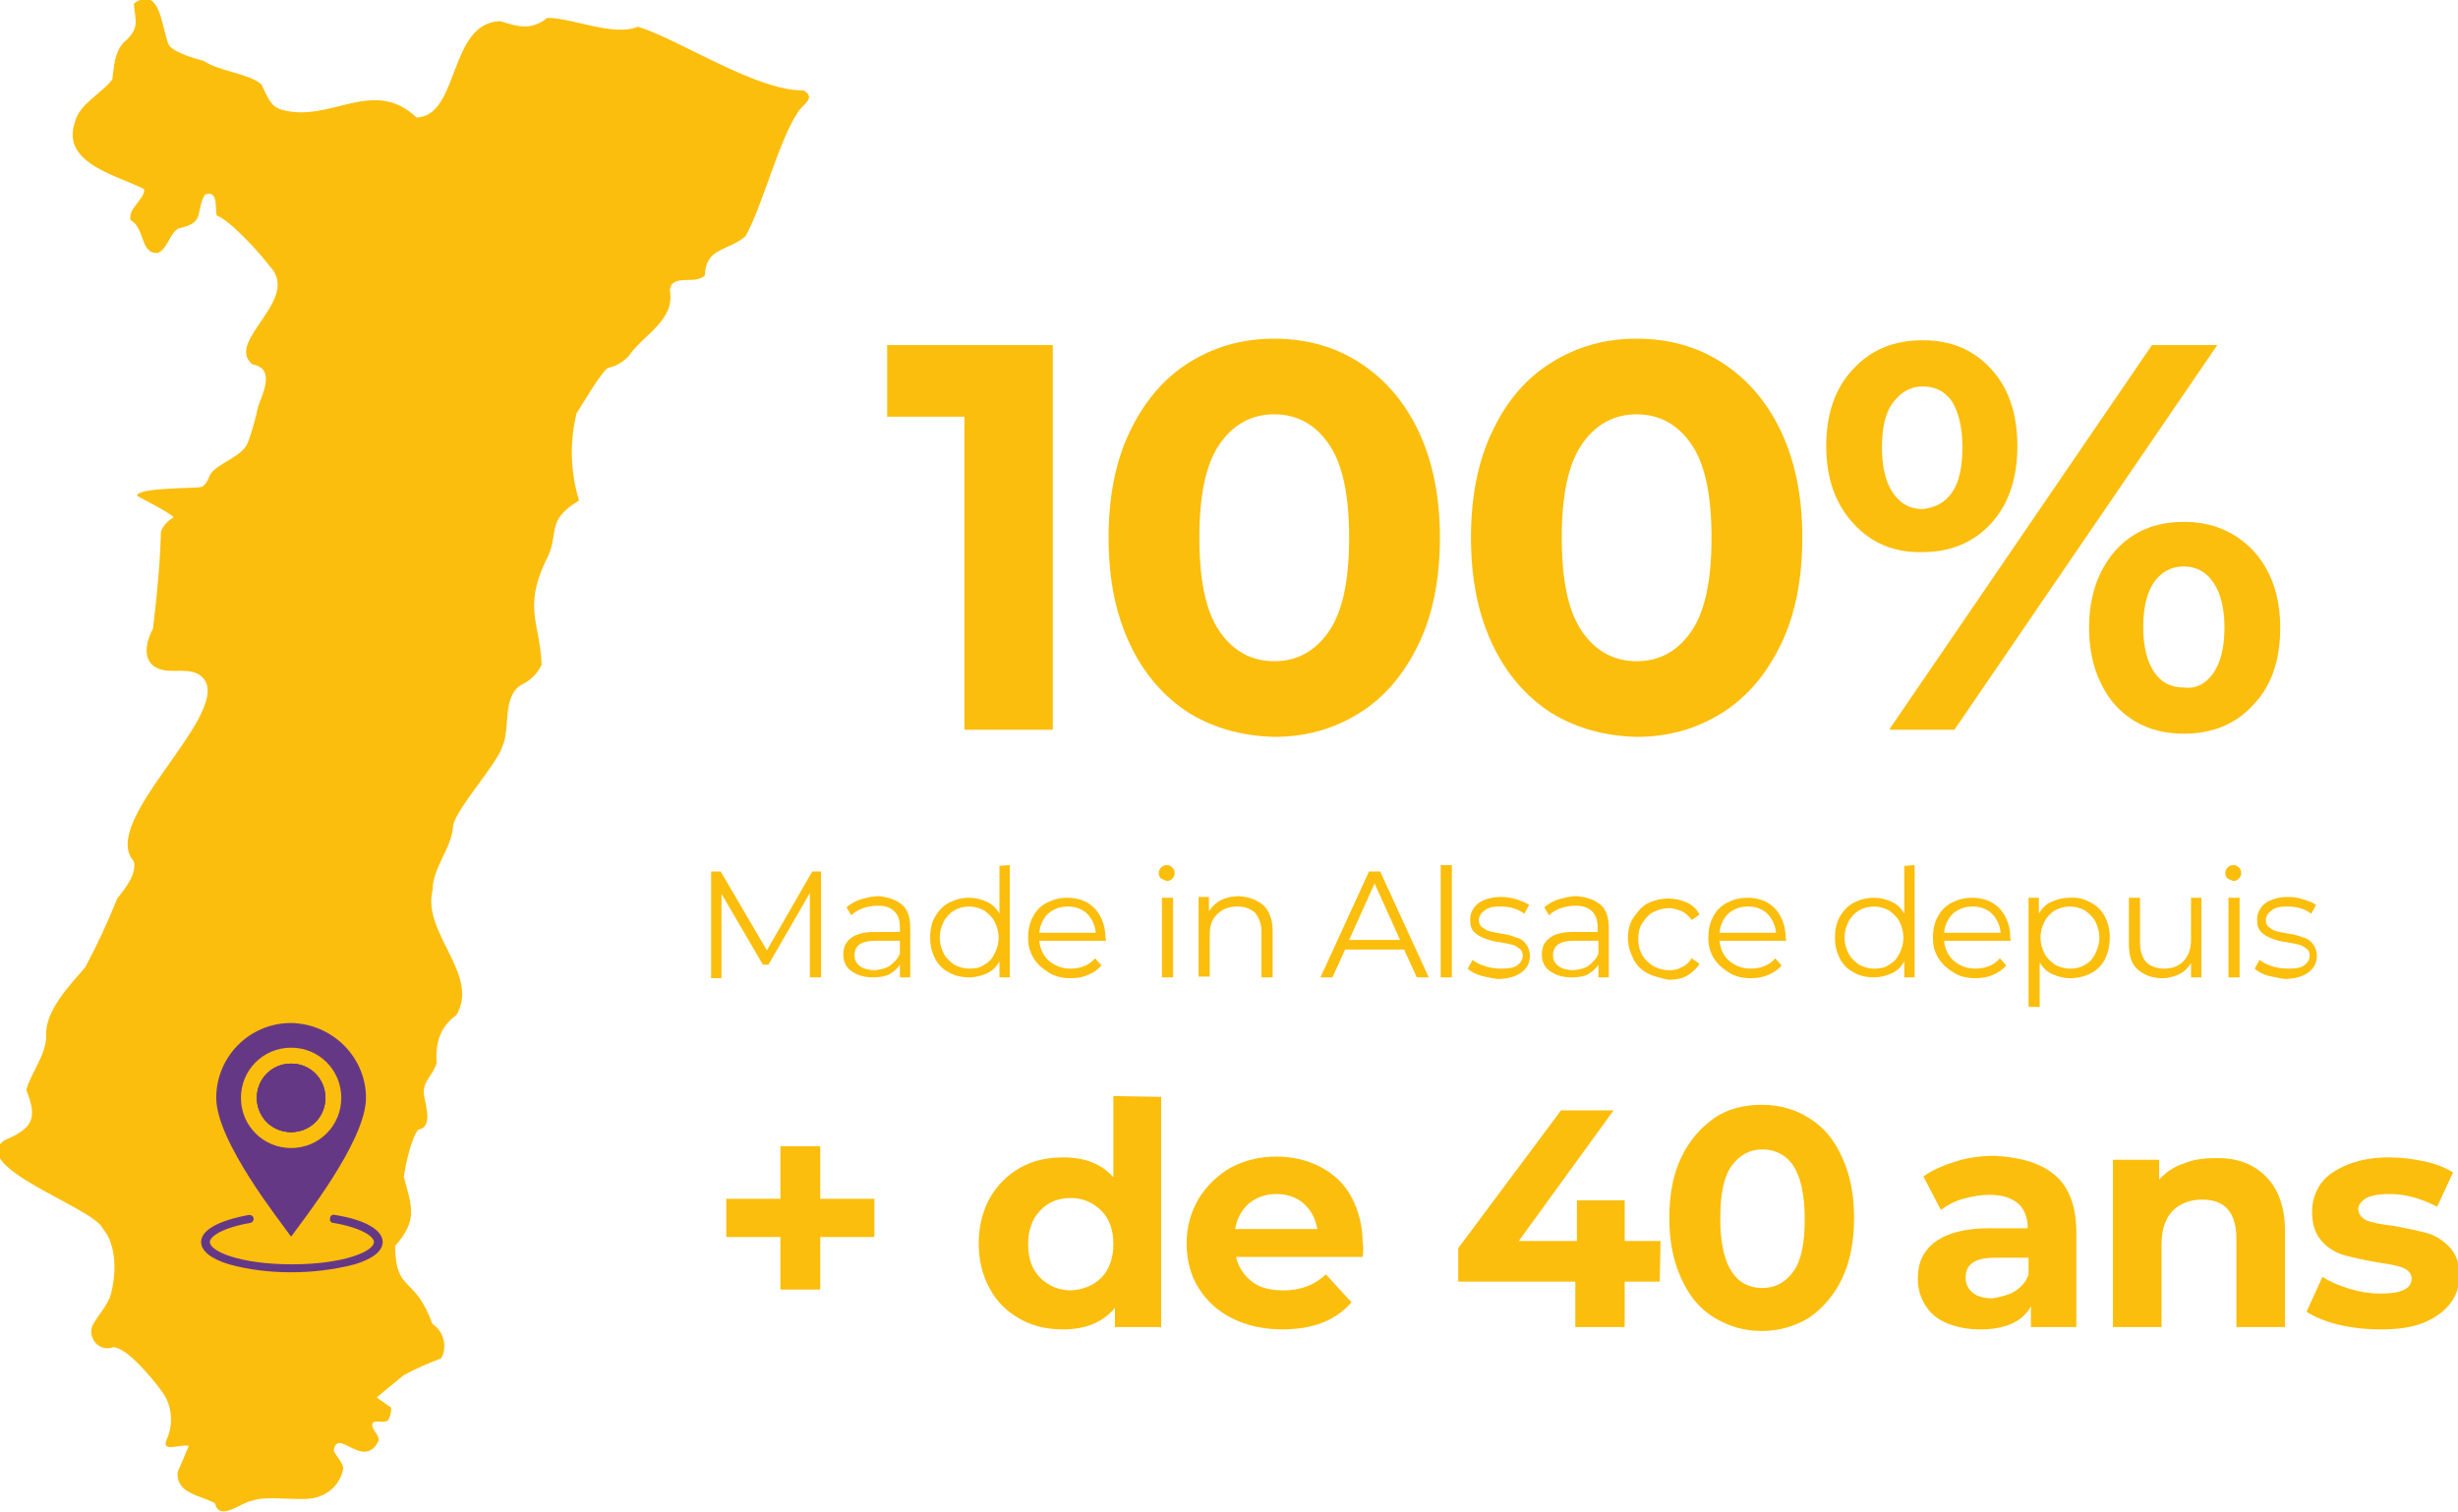 <svg xmlns="http://www.w3.org/2000/svg" xmlns:xlink="http://www.w3.org/1999/xlink" id="Calque_1" x="0px" y="0px" viewBox="0 0 308.6 189.9" style="enable-background:new 0 0 308.6 189.9;" xml:space="preserve"><style type="text/css">	.st0{enable-background:new    ;}	.st1{fill:#FCBE0C;}	.st2{fill:#653886;}</style><g id="Groupe_308" transform="translate(-1350 -2316.645)">	<g id="_100_made_in_alsace" transform="translate(1429.98 2271.069)">		<g class="st0">			<path class="st1" d="M52.2,88.9v48.3H41.1V97.9h-9.7v-9L52.2,88.9L52.2,88.9z"></path>			<path class="st1" d="M69.3,135.1c-3.1-2-5.6-4.8-7.4-8.6c-1.8-3.8-2.7-8.2-2.7-13.4s0.9-9.7,2.7-13.4s4.2-6.6,7.4-8.6     s6.7-3,10.7-3c4,0,7.6,1,10.7,3c3.1,2,5.6,4.8,7.4,8.6c1.8,3.8,2.7,8.2,2.7,13.4s-0.9,9.7-2.7,13.4s-4.2,6.6-7.4,8.6     s-6.7,3-10.7,3C76,138,72.4,137,69.3,135.1z M86.9,124.8c1.7-2.5,2.5-6.4,2.5-11.7s-0.8-9.2-2.5-11.7s-4-3.8-6.9-3.8     c-2.9,0-5.2,1.3-6.9,3.8c-1.7,2.5-2.5,6.4-2.5,11.7s0.8,9.2,2.5,11.7s4,3.8,6.9,3.8C82.9,128.6,85.2,127.3,86.9,124.8z"></path>			<path class="st1" d="M114.8,135.1c-3.1-2-5.6-4.8-7.4-8.6c-1.8-3.8-2.7-8.2-2.7-13.4s0.9-9.7,2.7-13.4c1.8-3.8,4.2-6.6,7.4-8.6     s6.7-3,10.7-3c4,0,7.6,1,10.7,3c3.1,2,5.6,4.8,7.4,8.6c1.8,3.8,2.7,8.2,2.7,13.4s-0.9,9.7-2.7,13.4s-4.2,6.6-7.4,8.6     s-6.7,3-10.7,3C121.5,138,117.9,137,114.8,135.1z M132.4,124.8c1.7-2.5,2.5-6.4,2.5-11.7s-0.8-9.2-2.5-11.7s-4-3.8-6.9-3.8     c-2.9,0-5.2,1.3-6.9,3.8c-1.7,2.5-2.5,6.4-2.5,11.7s0.8,9.2,2.5,11.7s4,3.8,6.9,3.8C128.4,128.6,130.7,127.3,132.4,124.8z"></path>			<path class="st1" d="M152.7,111.3c-2.2-2.4-3.4-5.6-3.4-9.7c0-4,1.1-7.3,3.4-9.7c2.2-2.4,5.1-3.6,8.7-3.6s6.4,1.2,8.6,3.6     s3.3,5.6,3.3,9.7c0,4-1.1,7.3-3.3,9.7s-5.1,3.6-8.6,3.6C157.9,115,155,113.8,152.7,111.3z M165.1,107.4c0.9-1.3,1.3-3.2,1.3-5.7     s-0.5-4.4-1.3-5.7c-0.9-1.3-2.1-1.9-3.7-1.9c-1.5,0-2.7,0.7-3.7,2s-1.4,3.2-1.4,5.7s0.5,4.4,1.4,5.7s2.1,2,3.7,2     C163,109.3,164.2,108.7,165.1,107.4z M190.2,88.9h8.2l-33,48.3h-8.2L190.2,88.9z M188,136.1c-1.8-1.1-3.2-2.6-4.2-4.7     c-1-2-1.5-4.4-1.5-7s0.5-5,1.5-7c1-2,2.4-3.6,4.2-4.7c1.8-1.1,3.9-1.6,6.2-1.6c3.5,0,6.4,1.2,8.7,3.6c2.2,2.4,3.4,5.6,3.4,9.7     s-1.1,7.3-3.4,9.7c-2.2,2.4-5.1,3.6-8.7,3.6C191.9,137.7,189.8,137.2,188,136.1z M197.9,130.1c0.9-1.3,1.4-3.2,1.4-5.7     s-0.5-4.4-1.4-5.7s-2.1-2-3.7-2c-1.5,0-2.7,0.6-3.7,1.9c-0.9,1.3-1.4,3.2-1.4,5.7s0.5,4.4,1.4,5.7s2.1,1.9,3.7,1.9     C195.7,132.1,197,131.4,197.9,130.1z"></path>		</g>		<g class="st0">			<path class="st1" d="M29.8,200.9H23v6.6h-5v-6.6h-6.8v-4.8H18v-6.6h5v6.6h6.8V200.9z"></path>			<path class="st1" d="M65.8,183.3v28.9H60v-2.4c-1.5,1.8-3.7,2.7-6.5,2.7c-2,0-3.8-0.4-5.4-1.3s-2.9-2.1-3.8-3.8     c-0.9-1.6-1.4-3.5-1.4-5.7c0-2.2,0.5-4.1,1.4-5.7c0.9-1.6,2.2-2.9,3.8-3.8s3.4-1.3,5.4-1.3c2.7,0,4.8,0.8,6.3,2.5v-10.2     L65.8,183.3L65.8,183.3z M58.3,206c1-1,1.5-2.5,1.5-4.2c0-1.8-0.5-3.2-1.5-4.2c-1-1-2.3-1.6-3.8-1.6c-1.6,0-2.9,0.5-3.9,1.6     c-1,1-1.5,2.5-1.5,4.2c0,1.8,0.5,3.2,1.5,4.2c1,1,2.3,1.6,3.9,1.6C56,207.5,57.3,207,58.3,206z"></path>			<path class="st1" d="M91.1,203.4H75.2c0.3,1.3,1,2.3,2,3.1s2.4,1.1,4,1.1c1.1,0,2.1-0.2,2.9-0.5c0.8-0.3,1.6-0.8,2.4-1.5l3.2,3.5     c-2,2.3-4.9,3.4-8.7,3.4c-2.4,0-4.5-0.5-6.3-1.4s-3.2-2.2-4.2-3.8c-1-1.6-1.5-3.5-1.5-5.6c0-2,0.5-3.9,1.5-5.6     c1-1.6,2.3-2.9,4-3.9c1.7-0.9,3.6-1.4,5.7-1.4c2,0,3.9,0.4,5.6,1.3s3,2.1,3.9,3.8s1.4,3.6,1.4,5.8     C91.2,201.9,91.2,202.4,91.1,203.4z M76.8,196.7c-0.9,0.8-1.5,1.9-1.7,3.2h10.3c-0.2-1.3-0.8-2.4-1.7-3.2     c-0.9-0.8-2.1-1.2-3.4-1.2C78.9,195.5,77.8,195.9,76.8,196.7z"></path>			<path class="st1" d="M128.4,206.5H124v5.7h-6.2v-5.7h-14.7v-4.2l12.9-17.3h6.6l-11.9,16.4h7.3v-5.1h6v5.1h4.5L128.4,206.5     L128.4,206.5z"></path>			<path class="st1" d="M135.2,211c-1.8-1.1-3.1-2.7-4.1-4.9s-1.5-4.6-1.5-7.6s0.5-5.5,1.5-7.6c1-2.1,2.4-3.7,4.1-4.9s3.8-1.7,6-1.7     c2.3,0,4.3,0.6,6,1.7c1.8,1.1,3.1,2.7,4.1,4.9s1.5,4.6,1.5,7.6c0,2.9-0.5,5.5-1.5,7.6s-2.4,3.7-4.1,4.9c-1.8,1.1-3.8,1.7-6,1.7     C139,212.7,137,212.1,135.2,211z M145.2,205.2c1-1.4,1.4-3.6,1.4-6.6s-0.5-5.2-1.4-6.6s-2.3-2.1-3.9-2.1c-1.6,0-2.9,0.7-3.9,2.1     c-1,1.4-1.4,3.6-1.4,6.6s0.5,5.2,1.4,6.6s2.2,2.1,3.9,2.1C142.9,207.3,144.2,206.6,145.2,205.2z"></path>			<path class="st1" d="M178.1,193.2c1.7,1.5,2.6,3.9,2.6,7v12h-5.7v-2.6c-1.1,2-3.3,2.9-6.4,2.9c-1.6,0-3-0.3-4.2-0.8     c-1.2-0.5-2.1-1.3-2.7-2.3s-0.9-2-0.9-3.3c0-2,0.7-3.5,2.2-4.6s3.7-1.7,6.8-1.7h4.8c0-1.3-0.4-2.4-1.2-3.1s-2-1.1-3.6-1.1     c-1.1,0-2.2,0.2-3.3,0.5s-2,0.8-2.8,1.4l-2.2-4.2c1.1-0.8,2.5-1.4,4.1-1.9s3.2-0.7,4.9-0.7C173.9,190.9,176.4,191.7,178.1,193.2z      M173,207.7c0.8-0.5,1.4-1.2,1.7-2.1v-2.1h-4.2c-2.5,0-3.7,0.8-3.7,2.5c0,0.8,0.3,1.4,0.9,1.9c0.6,0.5,1.5,0.7,2.5,0.7     C171.2,208.4,172.2,208.2,173,207.7z"></path>			<path class="st1" d="M204.5,193.3c1.6,1.6,2.4,3.9,2.4,6.9v12h-6.1v-11.1c0-1.7-0.4-2.9-1.1-3.7c-0.7-0.8-1.8-1.2-3.2-1.2     c-1.5,0-2.8,0.5-3.7,1.4s-1.4,2.4-1.4,4.2v10.4h-6.1v-21h5.8v2.5c0.8-0.9,1.8-1.6,3-2c1.2-0.5,2.5-0.7,3.9-0.7     C200.8,190.9,202.9,191.7,204.5,193.3z"></path>			<path class="st1" d="M213.6,211.9c-1.7-0.4-3-1-4-1.6l2-4.4c0.9,0.6,2.1,1.1,3.4,1.5s2.6,0.6,3.9,0.6c2.6,0,3.9-0.6,3.9-1.9     c0-0.6-0.4-1-1-1.3c-0.7-0.3-1.8-0.5-3.2-0.7c-1.7-0.3-3.1-0.6-4.2-0.9s-2.1-0.9-2.9-1.8c-0.8-0.9-1.2-2.1-1.2-3.7     c0-1.3,0.4-2.5,1.1-3.5s1.9-1.8,3.4-2.4s3.2-0.9,5.2-0.9c1.5,0,3,0.2,4.4,0.5s2.7,0.8,3.6,1.4l-2,4.3c-1.9-1-3.9-1.6-6-1.6     c-1.3,0-2.3,0.2-2.9,0.5c-0.6,0.4-1,0.8-1,1.4c0,0.6,0.4,1.1,1,1.4c0.7,0.3,1.8,0.5,3.4,0.7c1.7,0.3,3.1,0.6,4.2,0.9     c1.1,0.3,2,0.9,2.9,1.8c0.8,0.9,1.2,2,1.2,3.6c0,1.3-0.4,2.5-1.2,3.5s-1.9,1.8-3.4,2.4s-3.3,0.8-5.3,0.8     C217,212.5,215.3,212.3,213.6,211.9z"></path>		</g>		<g class="st0">			<path class="st1" d="M23.1,155v13.3h-1.4v-10.6l-5.2,9h-0.7l-5.2-8.9v10.6H9.3V155h1.2l5.8,9.9L22,155L23.1,155L23.1,155z"></path>			<path class="st1" d="M33.3,159.2c0.7,0.6,1,1.6,1,2.9v6.2H33v-1.6c-0.3,0.5-0.8,0.9-1.3,1.2c-0.6,0.3-1.3,0.4-2.1,0.4     c-1.1,0-2-0.3-2.7-0.8s-1-1.2-1-2.1c0-0.9,0.3-1.5,0.9-2c0.6-0.5,1.6-0.8,2.9-0.8H33v-0.6c0-0.9-0.2-1.5-0.7-2     c-0.5-0.5-1.2-0.7-2.1-0.7c-0.6,0-1.2,0.1-1.8,0.3s-1.1,0.5-1.5,0.9l-0.6-1c0.5-0.4,1.1-0.8,1.8-1s1.5-0.4,2.2-0.4     C31.6,158.2,32.6,158.6,33.3,159.2z M31.8,166.8c0.5-0.4,1-0.9,1.2-1.5v-1.6h-3.1c-1.7,0-2.6,0.6-2.6,1.8c0,0.6,0.2,1,0.7,1.4     c0.4,0.3,1.1,0.5,1.9,0.5C30.6,167.3,31.2,167.2,31.8,166.8z"></path>			<path class="st1" d="M46.8,154.2v14.1h-1.3v-2c-0.4,0.7-0.9,1.2-1.6,1.5s-1.4,0.5-2.2,0.5c-0.9,0-1.8-0.2-2.5-0.6     c-0.8-0.4-1.4-1-1.8-1.8c-0.4-0.8-0.6-1.6-0.6-2.6s0.2-1.9,0.6-2.6s1-1.4,1.8-1.8c0.8-0.4,1.6-0.6,2.5-0.6c0.8,0,1.5,0.2,2.2,0.5     s1.2,0.8,1.6,1.5v-6L46.8,154.2L46.8,154.2z M43.6,166.7c0.6-0.3,1-0.8,1.3-1.4c0.3-0.6,0.5-1.3,0.5-2s-0.2-1.4-0.5-2     s-0.8-1-1.3-1.4c-0.6-0.3-1.2-0.5-1.9-0.5c-0.7,0-1.4,0.2-1.9,0.5s-1,0.8-1.3,1.4c-0.3,0.6-0.5,1.3-0.5,2s0.2,1.4,0.5,2     c0.3,0.6,0.8,1,1.3,1.4c0.6,0.3,1.2,0.5,1.9,0.5C42.4,167.2,43.1,167.1,43.6,166.7z"></path>			<path class="st1" d="M58.9,163.7h-8.4c0.1,1,0.5,1.9,1.2,2.5c0.7,0.6,1.6,1,2.7,1c0.6,0,1.2-0.1,1.7-0.3s1-0.5,1.4-1l0.8,0.9     c-0.4,0.5-1,0.9-1.7,1.2c-0.7,0.3-1.4,0.4-2.2,0.4c-1,0-1.9-0.2-2.7-0.7s-1.4-1-1.9-1.8s-0.7-1.6-0.7-2.6s0.2-1.9,0.6-2.6     c0.4-0.8,1-1.4,1.8-1.8s1.6-0.6,2.5-0.6s1.8,0.2,2.5,0.6c0.7,0.4,1.3,1,1.7,1.8c0.4,0.8,0.6,1.6,0.6,2.6L58.9,163.7z M51.6,160.3     c-0.6,0.6-1,1.4-1.1,2.4h7.1c-0.1-1-0.5-1.8-1.1-2.4s-1.5-0.9-2.4-0.9C53.1,159.4,52.3,159.7,51.6,160.3z"></path>			<path class="st1" d="M65.8,155.9c-0.2-0.2-0.3-0.4-0.3-0.7c0-0.2,0.1-0.5,0.3-0.7c0.2-0.2,0.4-0.3,0.7-0.3s0.5,0.1,0.7,0.3     s0.3,0.4,0.3,0.7c0,0.3-0.1,0.5-0.3,0.7s-0.4,0.3-0.7,0.3C66.3,156.1,66,156,65.8,155.9z M65.9,158.3h1.4v10h-1.4V158.3z"></path>			<path class="st1" d="M78.7,159.3c0.7,0.7,1.1,1.8,1.1,3.2v5.8h-1.4v-5.7c0-1-0.3-1.8-0.8-2.4c-0.5-0.5-1.3-0.8-2.2-0.8     c-1.1,0-1.9,0.3-2.6,1s-0.9,1.5-0.9,2.6v5.2h-1.4v-10h1.3v1.8c0.4-0.6,0.9-1.1,1.5-1.4c0.6-0.3,1.4-0.5,2.3-0.5     C76.9,158.2,77.9,158.6,78.7,159.3z"></path>			<path class="st1" d="M96.3,164.8h-7.4l-1.6,3.5h-1.5l6.1-13.3h1.4l6.1,13.3h-1.5L96.3,164.8z M95.8,163.6l-3.2-7.1l-3.2,7.1H95.8     z"></path>			<path class="st1" d="M100.9,154.2h1.4v14.1h-1.4V154.2z"></path>			<path class="st1" d="M106,168.1c-0.7-0.2-1.3-0.5-1.7-0.9l0.6-1.1c0.4,0.3,0.9,0.6,1.6,0.8c0.6,0.2,1.3,0.3,2,0.3     c0.9,0,1.6-0.1,2-0.4c0.4-0.3,0.7-0.7,0.7-1.2c0-0.4-0.1-0.7-0.4-0.9s-0.5-0.4-0.9-0.5s-0.9-0.2-1.5-0.3c-0.8-0.1-1.5-0.3-2-0.5     c-0.5-0.2-0.9-0.4-1.3-0.8c-0.4-0.4-0.5-0.9-0.5-1.6c0-0.8,0.4-1.5,1-2c0.7-0.5,1.7-0.8,2.9-0.8c0.6,0,1.3,0.1,1.9,0.3     s1.2,0.4,1.6,0.7l-0.6,1.1c-0.8-0.6-1.8-0.9-3-0.9c-0.9,0-1.5,0.1-2,0.5c-0.4,0.3-0.7,0.7-0.7,1.2c0,0.4,0.1,0.7,0.4,0.9     s0.5,0.4,0.9,0.5c0.4,0.1,0.9,0.2,1.5,0.3c0.8,0.1,1.4,0.3,1.9,0.5c0.5,0.1,0.9,0.4,1.2,0.8c0.3,0.4,0.5,0.9,0.5,1.5     c0,0.9-0.4,1.6-1.1,2.1c-0.7,0.5-1.7,0.8-3,0.8C107.5,168.4,106.7,168.3,106,168.1z"></path>			<path class="st1" d="M121,159.2c0.7,0.6,1,1.6,1,2.9v6.2h-1.3v-1.6c-0.3,0.5-0.8,0.9-1.3,1.2s-1.3,0.4-2.1,0.4     c-1.1,0-2-0.3-2.7-0.8s-1-1.2-1-2.1c0-0.9,0.3-1.5,0.9-2c0.6-0.5,1.6-0.8,2.9-0.8h3.2v-0.6c0-0.9-0.2-1.5-0.7-2s-1.2-0.7-2.1-0.7     c-0.6,0-1.2,0.1-1.8,0.3c-0.6,0.2-1.1,0.5-1.5,0.9l-0.6-1c0.5-0.4,1.1-0.8,1.8-1c0.7-0.2,1.5-0.4,2.2-0.4     C119.3,158.2,120.3,158.6,121,159.2z M119.5,166.8c0.5-0.4,1-0.9,1.2-1.5v-1.6h-3.1c-1.7,0-2.6,0.6-2.6,1.8c0,0.6,0.2,1,0.7,1.4     c0.4,0.3,1.1,0.5,1.9,0.5C118.3,167.3,119,167.2,119.5,166.8z"></path>			<path class="st1" d="M126.9,167.8c-0.8-0.4-1.4-1-1.8-1.8c-0.4-0.8-0.7-1.7-0.7-2.6s0.2-1.9,0.7-2.6s1-1.4,1.8-1.8     s1.7-0.6,2.6-0.6c0.9,0,1.6,0.2,2.3,0.5c0.7,0.3,1.2,0.8,1.6,1.5l-1,0.7c-0.3-0.5-0.8-0.9-1.2-1.1c-0.5-0.2-1.1-0.4-1.6-0.4     c-0.7,0-1.4,0.2-2,0.5c-0.6,0.3-1,0.8-1.4,1.4s-0.5,1.3-0.5,2c0,0.8,0.2,1.5,0.5,2s0.8,1,1.4,1.4c0.6,0.3,1.2,0.5,2,0.5     c0.6,0,1.1-0.1,1.6-0.4c0.5-0.2,0.9-0.6,1.2-1.1l1,0.7c-0.4,0.6-0.9,1.1-1.6,1.5s-1.5,0.5-2.3,0.5     C128.6,168.4,127.7,168.2,126.9,167.8z"></path>			<path class="st1" d="M144.3,163.7h-8.4c0.1,1,0.5,1.9,1.2,2.5s1.6,1,2.7,1c0.6,0,1.2-0.1,1.7-0.3s1-0.5,1.4-1l0.8,0.9     c-0.4,0.5-1,0.9-1.7,1.2c-0.7,0.3-1.4,0.4-2.2,0.4c-1,0-1.9-0.2-2.7-0.7s-1.4-1-1.9-1.8s-0.7-1.6-0.7-2.6s0.2-1.9,0.6-2.6     c0.4-0.8,1-1.4,1.8-1.8s1.6-0.6,2.5-0.6s1.8,0.2,2.5,0.6c0.7,0.4,1.3,1,1.7,1.8c0.4,0.8,0.6,1.6,0.6,2.6L144.3,163.7z M137,160.3     c-0.6,0.6-1,1.4-1.1,2.4h7.1c-0.1-1-0.5-1.8-1.1-2.4s-1.5-0.9-2.4-0.9C138.5,159.4,137.7,159.7,137,160.3z"></path>			<path class="st1" d="M160.4,154.2v14.1h-1.3v-2c-0.4,0.7-0.9,1.2-1.6,1.5s-1.4,0.5-2.2,0.5c-0.9,0-1.8-0.2-2.5-0.6     c-0.8-0.4-1.4-1-1.8-1.8c-0.4-0.8-0.6-1.6-0.6-2.6s0.2-1.9,0.6-2.6s1-1.4,1.8-1.8c0.8-0.4,1.6-0.6,2.5-0.6c0.8,0,1.5,0.2,2.2,0.5     s1.2,0.8,1.6,1.5v-6L160.4,154.2L160.4,154.2z M157.2,166.7c0.6-0.3,1-0.8,1.3-1.4s0.5-1.3,0.5-2s-0.2-1.4-0.5-2s-0.8-1-1.3-1.4     c-0.6-0.3-1.2-0.5-1.9-0.5c-0.7,0-1.4,0.2-1.9,0.5s-1,0.8-1.3,1.4c-0.3,0.6-0.5,1.3-0.5,2s0.2,1.4,0.5,2s0.8,1,1.3,1.4     c0.6,0.3,1.2,0.5,1.9,0.5C156,167.2,156.7,167.1,157.2,166.7z"></path>			<path class="st1" d="M172.5,163.7h-8.4c0.1,1,0.5,1.9,1.2,2.5s1.6,1,2.7,1c0.6,0,1.2-0.1,1.7-0.3s1-0.5,1.4-1l0.8,0.9     c-0.4,0.5-1,0.9-1.7,1.2c-0.7,0.3-1.4,0.4-2.2,0.4c-1,0-1.9-0.2-2.7-0.7s-1.4-1-1.9-1.8s-0.7-1.6-0.7-2.6s0.2-1.9,0.6-2.6     c0.4-0.8,1-1.4,1.8-1.8s1.6-0.6,2.5-0.6s1.8,0.2,2.5,0.6c0.7,0.4,1.3,1,1.7,1.8c0.4,0.8,0.6,1.6,0.6,2.6L172.5,163.7z      M165.2,160.3c-0.6,0.6-1,1.4-1.1,2.4h7.1c-0.1-1-0.5-1.8-1.1-2.4s-1.5-0.9-2.4-0.9C166.7,159.4,165.9,159.7,165.2,160.3z"></path>			<path class="st1" d="M182.5,158.9c0.8,0.4,1.4,1,1.8,1.8s0.6,1.6,0.6,2.6c0,1-0.2,1.9-0.6,2.7s-1,1.4-1.8,1.8     c-0.8,0.4-1.6,0.6-2.6,0.6c-0.8,0-1.5-0.2-2.2-0.5s-1.2-0.8-1.6-1.5v5.6h-1.4v-13.7h1.3v2c0.4-0.7,0.9-1.2,1.6-1.5     s1.4-0.5,2.2-0.5C180.9,158.2,181.8,158.5,182.5,158.9z M181.8,166.7c0.6-0.3,1-0.8,1.3-1.4s0.5-1.3,0.5-2s-0.2-1.4-0.5-2     s-0.8-1-1.3-1.4c-0.6-0.3-1.2-0.5-1.9-0.5c-0.7,0-1.4,0.2-1.9,0.5s-1,0.8-1.3,1.4c-0.3,0.6-0.5,1.3-0.5,2s0.2,1.4,0.5,2     c0.3,0.6,0.8,1,1.3,1.4c0.6,0.3,1.2,0.5,1.9,0.5C180.6,167.2,181.2,167.1,181.8,166.7z"></path>			<path class="st1" d="M196.4,158.3v10h-1.3v-1.8c-0.4,0.6-0.8,1.1-1.5,1.4c-0.6,0.3-1.3,0.5-2.1,0.5c-1.3,0-2.3-0.4-3.1-1.1     s-1.1-1.8-1.1-3.2v-5.8h1.4v5.7c0,1,0.3,1.9,0.8,2.4s1.3,0.8,2.2,0.8c1,0,1.9-0.3,2.5-1c0.6-0.6,0.9-1.5,0.9-2.7v-5.2     L196.4,158.3L196.4,158.3z"></path>			<path class="st1" d="M199.7,155.9c-0.2-0.2-0.3-0.4-0.3-0.7c0-0.2,0.1-0.5,0.3-0.7c0.2-0.2,0.4-0.3,0.7-0.3s0.5,0.1,0.7,0.3     c0.2,0.2,0.3,0.4,0.3,0.7c0,0.3-0.1,0.5-0.3,0.7s-0.4,0.3-0.7,0.3C200.2,156.1,199.9,156,199.7,155.9z M199.8,158.3h1.4v10h-1.4     V158.3z"></path>			<path class="st1" d="M204.8,168.1c-0.7-0.2-1.3-0.5-1.7-0.9l0.6-1.1c0.4,0.3,0.9,0.6,1.6,0.8c0.6,0.2,1.3,0.3,2,0.3     c0.9,0,1.6-0.1,2-0.4c0.4-0.3,0.7-0.7,0.7-1.2c0-0.4-0.1-0.7-0.4-0.9s-0.5-0.4-0.9-0.5s-0.9-0.2-1.5-0.3c-0.8-0.1-1.5-0.3-2-0.5     c-0.5-0.2-0.9-0.4-1.3-0.8c-0.4-0.4-0.5-0.9-0.5-1.6c0-0.8,0.4-1.5,1-2c0.7-0.5,1.7-0.8,2.9-0.8c0.6,0,1.3,0.1,1.9,0.3     s1.2,0.4,1.6,0.7l-0.6,1.1c-0.8-0.6-1.8-0.9-3-0.9c-0.9,0-1.5,0.1-2,0.5c-0.4,0.3-0.7,0.7-0.7,1.2c0,0.4,0.1,0.7,0.4,0.9     s0.5,0.4,0.9,0.5c0.4,0.1,0.9,0.2,1.5,0.3c0.8,0.1,1.4,0.3,1.9,0.5c0.5,0.1,0.9,0.4,1.2,0.8c0.3,0.4,0.5,0.9,0.5,1.5     c0,0.9-0.4,1.6-1.1,2.1c-0.7,0.5-1.7,0.8-3,0.8C206.4,168.4,205.6,168.3,204.8,168.1z"></path>		</g>	</g>	<g id="Groupe_307">		<path id="Trac&#xE9;_27782" class="st1" d="M1385.3,2330.4c6.1,1.8,11.5-4.2,17,1c5.4-0.2,4-11.9,10.5-12.1c2.2,0.7,3.9,1.2,5.9-0.4    c2.9-0.1,8.3,2.4,11.4,1.1c5.2,1.6,14.9,8.1,20.8,8c1.6,1-0.1,1.7-0.7,2.7c-2.4,3.5-4.5,11.9-6.6,15.6c-2.2,1.9-5,1.4-5.1,4.9    c-1.1,1.3-4.2-0.3-4.4,1.9c0.7,3.8-3.4,5.6-5.2,8.3c-0.7,0.7-1.5,1.2-2.4,1.4c-0.7-0.1-3.7,5.2-4.1,5.7c-0.9,3.6-0.8,7.4,0.3,11    c-4.4,2.6-2.3,4.2-4.2,7.6c-2.8,5.9-0.7,7.8-0.5,13c-0.5,1.1-1.4,2-2.5,2.5c-2.5,1.5-1.4,5.4-2.4,7.7c-0.7,2.3-5.6,7.6-6.2,9.9    c-0.1,2.9-2.6,5.3-2.6,8.3c-1.3,5.3,6,10.6,3,15.6c-2.2,1.6-2.6,3.6-2.5,6.1c-0.5,1.6-2,2.4-1.5,4.3c0.2,1.2,1,3.7-0.8,4    c-0.9,1.1-1.6,4.5-1.8,5.9c1,3.8,1.8,5.4-1.1,8.7c0.1,6,2.4,3.5,4.7,9.8c1.4,0.9,1.9,2.8,1.1,4.3c-1.6,0.6-3.2,1.3-4.7,2.1    l-3.4,2.8c0.2,0.2,1.3,0.9,1.5,1.1c0.6,0,0.2,1.4-0.1,1.8c-0.6,0.4-1.4-0.1-1.9,0.3c-0.4,0.9,1.2,1.6,0.6,2.5    c-1.9,3.3-5.1-2-5.5,1c0.3,0.7,1.1,1.4,1.2,2.2c-0.3,1.7-1.5,3.1-3.2,3.6c-1.8,0.7-6.4-0.3-8.3,0.5c-1.2,0.1-4.1,2.7-4.6,0.3    c-1.8-1-4.9-1.2-4.7-3.9l1.4-3.3c-1.2-0.3-3.8,1.1-2.6-1.2c0.7-2,0.4-4.2-0.9-5.8c-1-1.4-4.3-5.4-6-5.4c-1,0.4-2.2-0.1-2.6-1.2    c-0.2-0.5-0.2-1,0-1.5c0.6-1.2,1.9-2.5,2.3-3.9c0.7-2.5,0.8-6.2-1-8.3c-1.1-2.6-17.1-7.8-12.3-11.1c3.6-1.5,4.1-2.8,2.7-6.3    c0.6-2.2,2.5-4.4,2.5-6.8c-0.2-3.1,3-6.4,4.9-8.6c1.5-2.8,2.8-5.6,4-8.6c0.9-1.2,2.5-3,2.1-4.7c-4.4-4.9,11.5-17.8,9-22.6    c-1.1-1.9-3.5-1.1-5.2-1.4c-2.8-0.5-2.5-3.2-1.4-5.2c0.5-4.1,0.9-8.1,1-12.2c0.3-0.8,0.9-1.4,1.6-1.8c-0.5-0.6-3.9-2.3-4.6-2.7    c0.1-1.1,7.4-0.9,8-1.1c0.6-0.1,1-1.1,1.2-1.6c1-1.5,4.2-2.2,4.8-4.2c0.5-1.4,0.9-2.9,1.2-4.3c0.6-1.7,2.2-4.8-0.7-5.3    c-3.6-2.9,6.3-8.2,2.1-12.4c-1.1-1.5-4.9-5.7-6.6-6.3c-0.2-1,0.2-3.3-1.5-2.6c-1.2,2.2,0.1,3.5-3.2,4.2c-1.2,0.5-1.4,2.6-2.7,3.1    c-2.2,0.2-1.6-3.2-3.4-4.1c-0.4-1.5,1.8-2.6,1.7-3.9c-3.2-1.7-10.5-3.2-8.7-8.4c0.5-2.3,3.5-3.7,4.7-5.4c0.2-1.6,0.3-3.4,1.4-4.6    c2.1-1.8,1.5-2.6,1.3-4.9c3.4-2.5,3.5,3.3,4.4,5.2c0.7,1,3.3,1.7,4.4,2c1.9,1.3,5.4,1.5,7.2,2.9    C1383.5,2328.6,1383.9,2330,1385.3,2330.4z"></path>		<g id="Groupe_306" transform="translate(1099.749 2253.895)">			<path id="Trac&#xE9;_28101" class="st2" d="M286.8,222.5c-2.6,0-5.3-0.3-7.8-1c-2.3-0.7-3.5-1.7-3.5-2.8c0-1.5,2.2-2.7,6-3.4     c0.3,0,0.5,0.1,0.6,0.4c0,0.3-0.1,0.5-0.4,0.6l0,0c-3.5,0.6-5.1,1.7-5.1,2.4c0,1.2,3.9,2.8,10.3,2.8s10.3-1.6,10.3-2.8     c0-0.7-1.6-1.8-5.1-2.4c-0.3,0-0.5-0.3-0.4-0.6c0-0.3,0.3-0.5,0.6-0.4c3.8,0.6,6,1.9,6,3.4c0,1.1-1.2,2.1-3.5,2.8     C292.1,222.2,289.4,222.5,286.8,222.5z"></path>			<path id="Trac&#xE9;_28102" class="st2" d="M291.1,200.6c0,2.4-1.9,4.3-4.3,4.3s-4.3-1.9-4.3-4.3s1.9-4.3,4.3-4.3l0,0     C289.2,196.3,291.1,198.2,291.1,200.6z"></path>			<path id="Trac&#xE9;_28103" class="st2" d="M286.8,191.2c-5.2,0-9.4,4.2-9.4,9.4c0,5.5,8.2,15.7,9.3,17.3c0,0.1,0.2,0.1,0.2,0     c0,0,0,0,0,0c1.1-1.6,9.3-11.8,9.3-17.3C296.2,195.5,292,191.3,286.8,191.2z M286.8,206.9c-3.5,0-6.3-2.8-6.3-6.3     s2.8-6.3,6.3-6.3s6.3,2.8,6.3,6.3l0,0C293.1,204.1,290.3,206.9,286.8,206.9z"></path>			<path id="Trac&#xE9;_28104" class="st2" d="M291.1,200.6c0,2.4-1.9,4.3-4.3,4.3s-4.3-1.9-4.3-4.3s1.9-4.3,4.3-4.3l0,0     C289.2,196.3,291.1,198.2,291.1,200.6z"></path>			<path id="Trac&#xE9;_28105" class="st2" d="M291.1,200.6c0,2.4-1.9,4.3-4.3,4.3s-4.3-1.9-4.3-4.3s1.9-4.3,4.3-4.3l0,0     C289.2,196.3,291.1,198.2,291.1,200.6z"></path>		</g>	</g></g></svg>